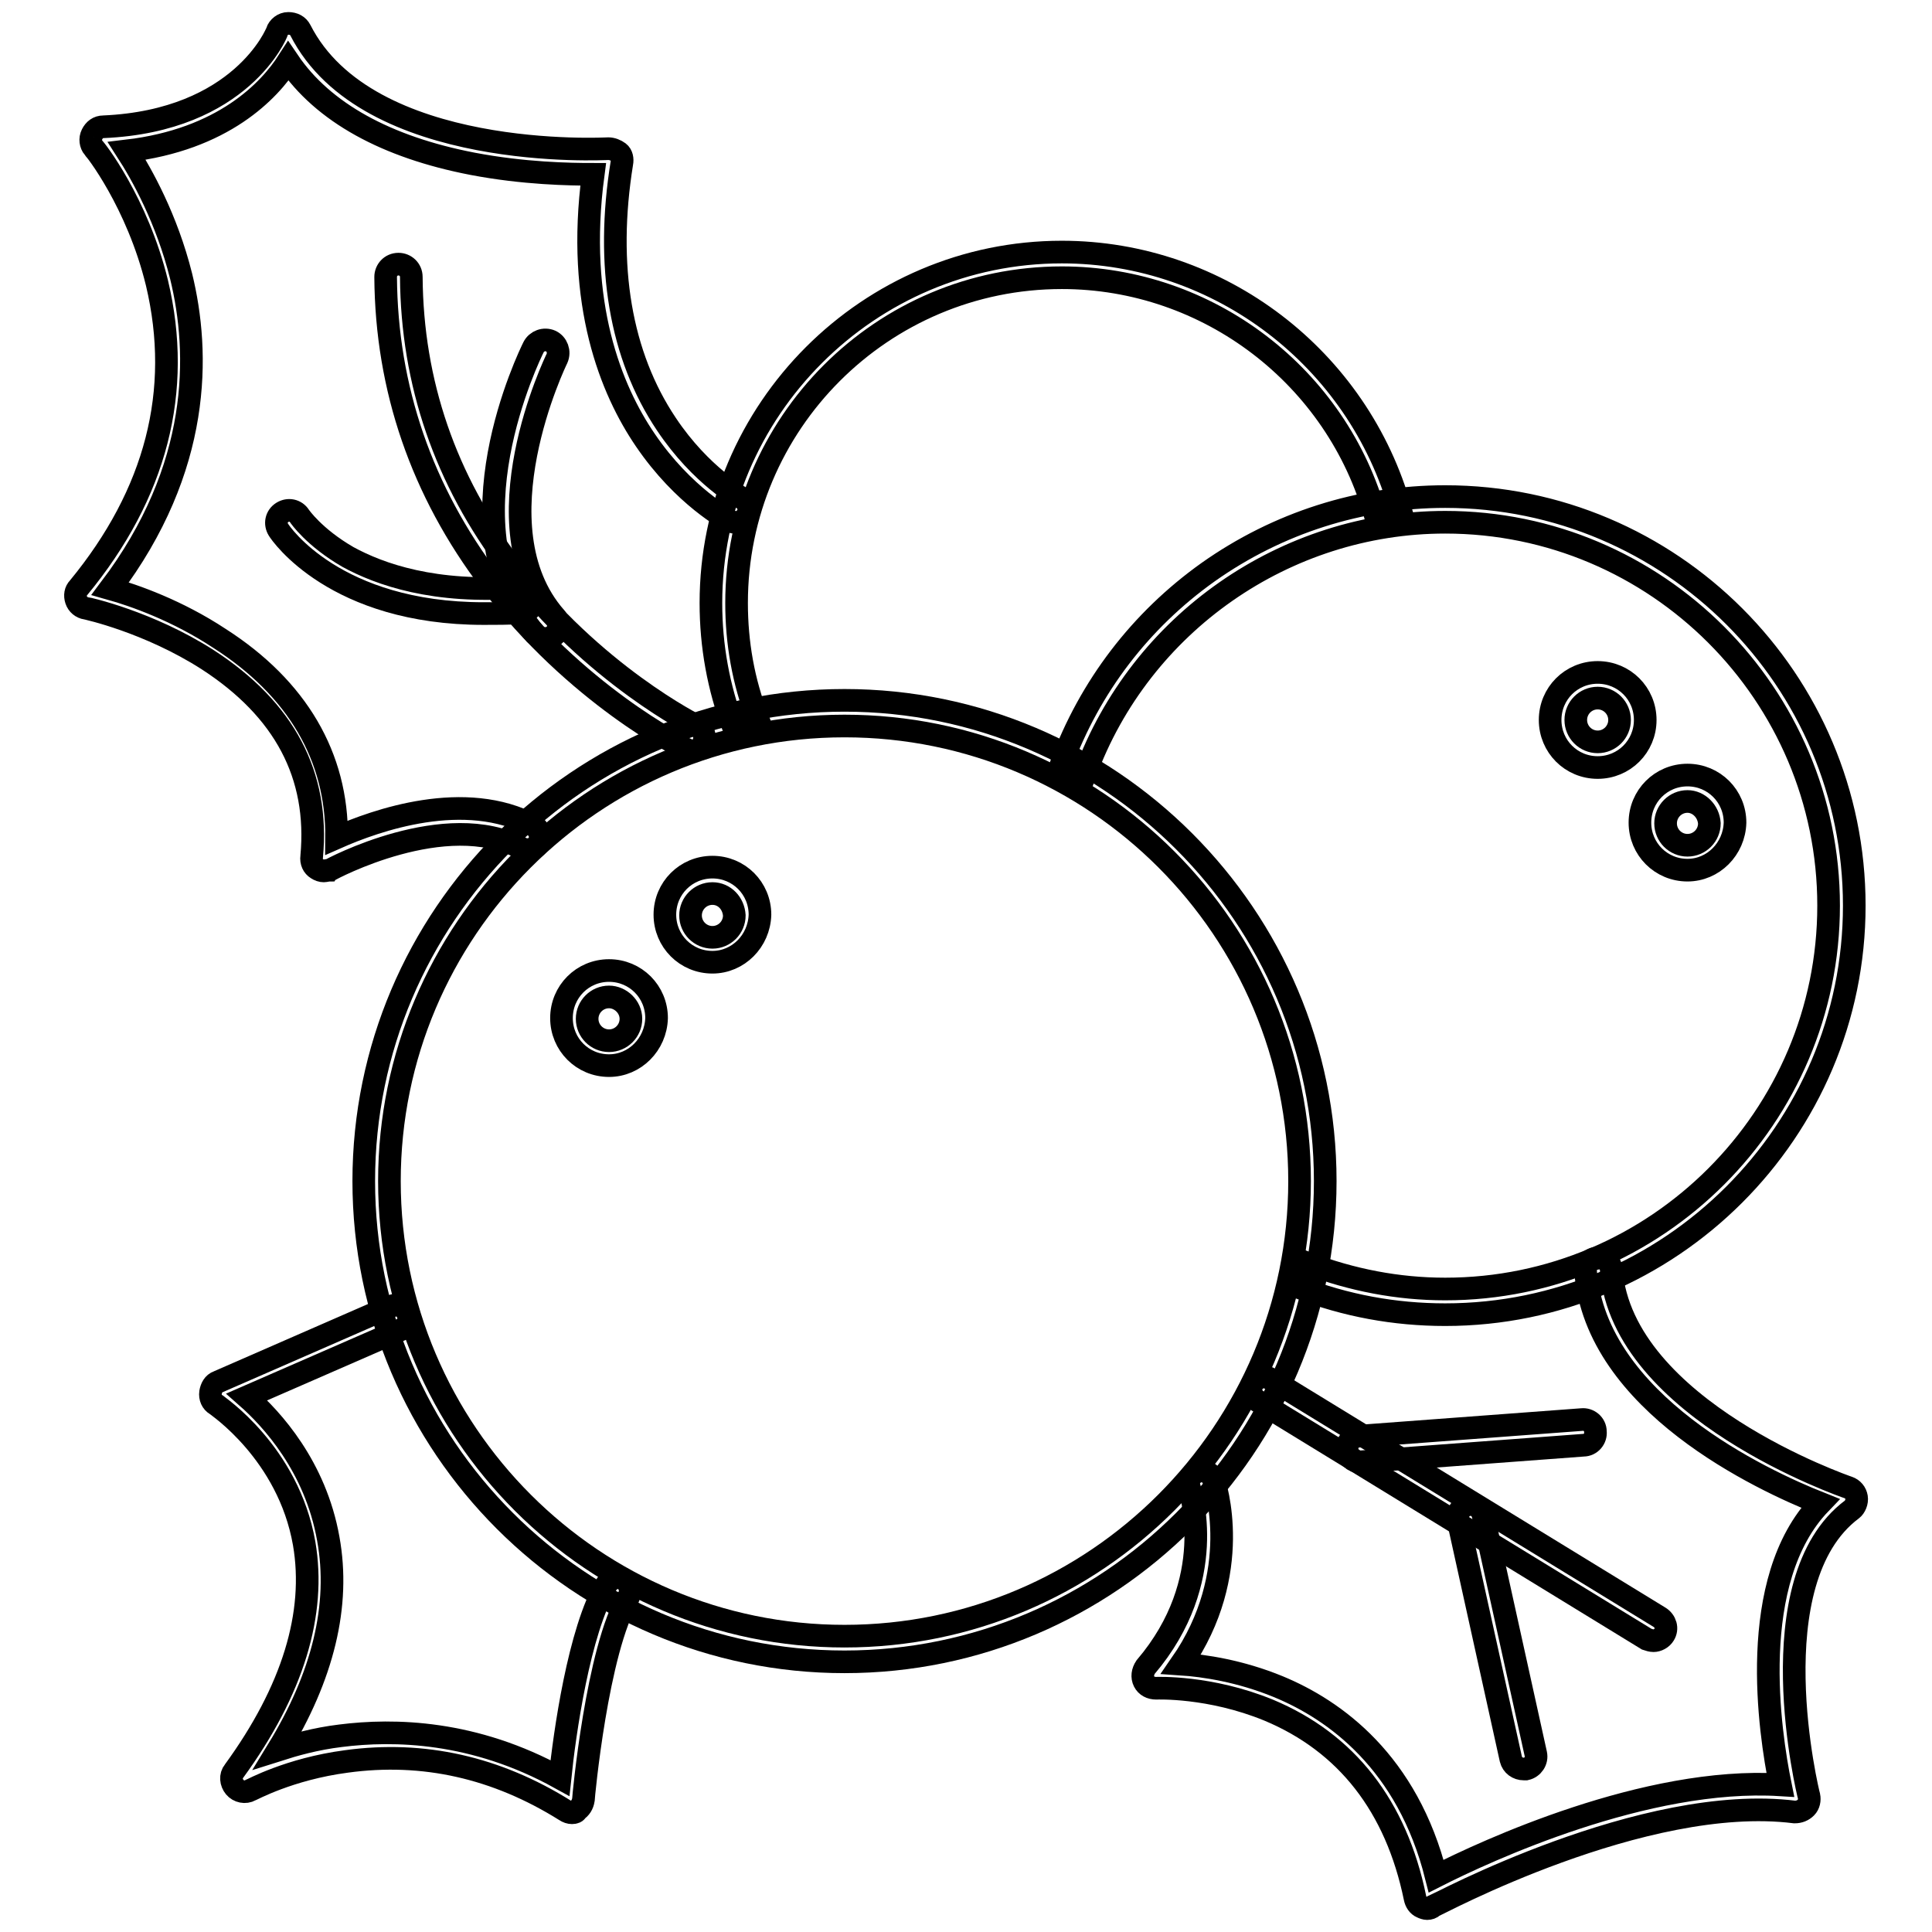 <?xml version="1.0" encoding="utf-8"?>
<!-- Svg Vector Icons : http://www.onlinewebfonts.com/icon -->
<!DOCTYPE svg PUBLIC "-//W3C//DTD SVG 1.1//EN" "http://www.w3.org/Graphics/SVG/1.1/DTD/svg11.dtd">
<svg version="1.1" xmlns="http://www.w3.org/2000/svg" xmlns:xlink="http://www.w3.org/1999/xlink" x="0px" y="0px" viewBox="0 0 256 256" enable-background="new 0 0 256 256" xml:space="preserve">
<g> <path stroke-width="3" fill-opacity="0" stroke="#000000"  d="M111.9,220.2c-35.1,0-63.7-28.6-63.7-63.7c0-35.1,28.6-63.7,63.7-63.7c35.1,0,63.7,28.6,63.7,63.7 C175.6,191.6,147,220.2,111.9,220.2z M111.9,96.2c-33.3,0-60.3,27.1-60.3,60.3c0,33.3,27.1,60.3,60.3,60.3 c33.3,0,60.3-27.1,60.3-60.3C172.2,123.2,145.2,96.2,111.9,96.2L111.9,96.2z"/> <path stroke-width="3" fill-opacity="0" stroke="#000000"  d="M97.2,96.4c-2-5.3-3-10.8-3-16.5c0-25.6,20.9-46.5,46.5-46.5c20.9,0,39.3,14.1,44.9,34.2l-3.3,0.9 c-5.1-18.6-22.2-31.7-41.6-31.7c-23.8,0-43.1,19.3-43.1,43.1c0,5.3,0.9,10.4,2.8,15.3L97.2,96.4z"/> <path stroke-width="3" fill-opacity="0" stroke="#000000"  d="M191.5,174.2c-6.7,0-13.2-1.2-19.4-3.6l1.2-3.2c5.8,2.2,11.9,3.4,18.2,3.4c28,0,50.8-22.8,50.8-50.8 c0-28-22.8-50.8-50.8-50.8c-21.2,0-40.4,13.4-47.7,33.3l-3.2-1.2c3.8-10.3,10.5-19.1,19.5-25.5c9.2-6.5,20.1-10,31.4-10 c29.9,0,54.2,24.3,54.2,54.2C245.7,149.9,221.3,174.2,191.5,174.2L191.5,174.2z M42.9,115.4c-0.3,0-0.6-0.1-0.9-0.3 c-0.5-0.3-0.8-0.9-0.7-1.6c1-10.8-3.6-19.5-13.8-26.1c-7.8-5-16-6.8-16.1-6.8c-0.6-0.1-1.1-0.5-1.3-1.1s-0.1-1.2,0.3-1.6 c10.3-12.5,13.8-26.1,10.4-40.4c-2.6-10.7-8.3-17.9-8.4-17.9c-0.4-0.5-0.5-1.2-0.2-1.8s0.8-1,1.5-1C32,16,36.7,4.3,36.7,4.2 c0.2-0.6,0.8-1.1,1.5-1.1s1.3,0.3,1.6,0.9c8.9,17.5,40.5,15.7,40.8,15.7c0.5,0,1,0.2,1.4,0.5s0.5,0.9,0.4,1.4 c-2.2,13.6-0.2,25.5,5.9,34.6c4.6,6.9,10,9.8,10,9.8c0.8,0.4,1.2,1.5,0.7,2.3c-0.4,0.8-1.5,1.2-2.3,0.7c-0.2-0.1-6.1-3.2-11.2-10.7 c-4.5-6.6-9.2-18-6.9-35.2c-3.1,0-9.2-0.1-16-1.4c-11.4-2.2-19.8-6.8-24.4-13.6C35.7,12,29.6,18.5,16.8,20c2,3.1,5.3,9,7.2,16.6 C26.5,46.8,26.7,62,14.6,78c3.2,0.9,8.9,2.9,14.5,6.6c10.3,6.6,15.6,15.7,15.5,26.4c5.2-2.3,17-6.5,26.1-1.6 c0.8,0.4,1.1,1.5,0.7,2.3c-0.4,0.8-1.5,1.1-2.3,0.7c-10-5.4-25.3,2.8-25.4,2.9C43.4,115.3,43.1,115.4,42.9,115.4L42.9,115.4z  M75.8,240.2c-0.3,0-0.6-0.1-0.9-0.3c-9.1-5.7-18.8-7.9-29-6.5c-7.6,1-12.6,3.8-12.7,3.8c-0.7,0.4-1.6,0.2-2.1-0.4 c-0.5-0.6-0.6-1.5-0.1-2.1c7.8-10.7,10.9-20.9,9.3-30.2c-2.1-12-11.6-18.3-11.7-18.4c-0.5-0.3-0.8-0.9-0.7-1.6 c0.1-0.6,0.4-1.2,1-1.4l22.9-10c0.8-0.4,1.9,0,2.2,0.9c0.4,0.8,0,1.9-0.9,2.2l-20.4,8.9c3.3,2.9,9.1,9.2,10.8,18.8 c1.6,8.8-0.7,18.2-6.7,28c2.2-0.7,5-1.5,8.3-1.9c7.1-0.9,17.7-0.7,29.1,5.6c0.6-5.8,2.5-19.5,6.2-25.7c0.5-0.8,1.5-1.1,2.3-0.6 c0.8,0.5,1,1.5,0.6,2.3c-4.2,7-6,26.7-6,26.9c-0.1,0.6-0.4,1.1-0.9,1.4C76.4,240.1,76.1,240.2,75.8,240.2z"/> <path stroke-width="3" fill-opacity="0" stroke="#000000"  d="M189.1,252.9c-0.2,0-0.5-0.1-0.7-0.2c-0.5-0.2-0.8-0.7-0.9-1.2c-2.5-12.2-9.1-20.6-19.4-24.9 c-7.8-3.2-14.8-2.9-14.9-2.9c-0.7,0-1.3-0.3-1.6-0.9c-0.3-0.6-0.2-1.3,0.2-1.9c9.8-11.5,5.9-23.3,5.8-23.8 c-0.3-0.9,0.2-1.8,1.1-2.1c0.9-0.3,1.8,0.2,2.1,1.1c0.2,0.5,4.1,12.3-4.3,24.4c3,0.2,7.8,0.9,12.9,3c7.5,3.1,17.1,10,20.9,25.1 c6.5-3.3,27.8-13.2,45.6-12.1c-1.4-6.9-4.5-27.1,5.3-37.3c-7.8-3.1-29.7-13.3-31.1-30.7c-0.1-0.9,0.6-1.8,1.6-1.8 c0.9-0.1,1.8,0.6,1.8,1.6c1.5,18.5,31.1,28.7,31.4,28.8c0.6,0.2,1,0.7,1.1,1.3c0.1,0.6-0.2,1.3-0.6,1.6c-12.7,9.5-5.8,37.7-5.7,38 c0.1,0.5,0,1.1-0.4,1.5c-0.4,0.4-0.9,0.6-1.5,0.6c-20-2.5-47.6,12.4-47.9,12.5C189.7,252.8,189.4,252.9,189.1,252.9L189.1,252.9z  M91.7,99.5c-0.2,0-0.5-0.1-0.7-0.2C90.3,99,76.3,92,65,77.1c-9.1-12-13.8-25.6-13.9-40.4c0-0.9,0.7-1.7,1.7-1.7 c0.9,0,1.7,0.7,1.7,1.7c0.1,14,4.5,26.9,13.2,38.3c10.8,14.3,24.6,21.2,24.7,21.2c0.8,0.4,1.2,1.4,0.8,2.3 C92.9,99.2,92.3,99.5,91.7,99.5L91.7,99.5z"/> <path stroke-width="3" fill-opacity="0" stroke="#000000"  d="M64.1,81.3c-19.7,0-26.9-10.6-27.2-11.1c-0.5-0.8-0.3-1.8,0.5-2.3s1.8-0.3,2.3,0.5c0,0,1.9,2.8,6.4,5.4 c4.2,2.3,11.5,4.9,22.7,4c0.9-0.1,1.8,0.6,1.8,1.6c0.1,0.9-0.6,1.8-1.6,1.8C67.4,81.3,65.7,81.3,64.1,81.3z"/> <path stroke-width="3" fill-opacity="0" stroke="#000000"  d="M72.2,84.6c-0.5,0-0.9-0.2-1.3-0.6c-12-13.9-0.7-37-0.2-38c0.4-0.8,1.4-1.2,2.3-0.8 c0.8,0.4,1.2,1.4,0.8,2.3c-0.1,0.2-10.8,22.2-0.2,34.3c0.6,0.7,0.5,1.8-0.2,2.4C73,84.5,72.6,84.6,72.2,84.6L72.2,84.6z  M219.1,217.4c-0.3,0-0.6-0.1-0.9-0.2l-51.6-31.6c-0.8-0.5-1.1-1.5-0.6-2.3c0.5-0.8,1.5-1.1,2.3-0.6l51.6,31.6 c0.8,0.5,1.1,1.5,0.6,2.3C220.2,217.1,219.6,217.4,219.1,217.4z"/> <path stroke-width="3" fill-opacity="0" stroke="#000000"  d="M180.2,193.7c-0.9,0-1.6-0.7-1.7-1.6c-0.1-0.9,0.6-1.8,1.6-1.8l29.5-2.2c0.9-0.1,1.8,0.6,1.8,1.6 c0.1,0.9-0.6,1.8-1.6,1.8l-29.5,2.2H180.2z M201.9,234.4c-0.8,0-1.5-0.5-1.7-1.3l-7-31.7c-0.2-0.9,0.4-1.8,1.3-2 c0.9-0.2,1.8,0.4,2,1.3l7,31.7c0.2,0.9-0.4,1.8-1.3,2C202.2,234.4,202,234.4,201.9,234.4z M94.4,127.5c-3.5,0-6.3-2.8-6.3-6.3 c0-3.5,2.8-6.3,6.3-6.3c3.5,0,6.3,2.8,6.3,6.3C100.6,124.7,97.8,127.5,94.4,127.5z M94.4,118.4c-1.6,0-2.9,1.3-2.9,2.9 c0,1.6,1.3,2.9,2.9,2.9c1.6,0,2.9-1.3,2.9-2.9C97.2,119.7,96,118.4,94.4,118.4z M211.7,101.7c-3.5,0-6.3-2.8-6.3-6.3 s2.8-6.3,6.3-6.3c3.5,0,6.3,2.8,6.3,6.3C218,98.9,215.2,101.7,211.7,101.7z M211.7,92.5c-1.6,0-2.9,1.3-2.9,2.9s1.3,2.9,2.9,2.9 c1.6,0,2.9-1.3,2.9-2.9C214.6,93.8,213.3,92.5,211.7,92.5z M223.6,115.3c-3.5,0-6.3-2.8-6.3-6.3c0-3.5,2.8-6.3,6.3-6.3 s6.3,2.8,6.3,6.3C229.8,112.5,227,115.3,223.6,115.3z M223.6,106.2c-1.6,0-2.9,1.3-2.9,2.9c0,1.6,1.3,2.9,2.9,2.9s2.9-1.3,2.9-2.9 C226.4,107.5,225.1,106.2,223.6,106.2z M80.7,141.2c-3.5,0-6.3-2.8-6.3-6.3c0-3.5,2.8-6.3,6.3-6.3s6.3,2.8,6.3,6.3 C86.9,138.4,84.1,141.2,80.7,141.2z M80.7,132.1c-1.6,0-2.9,1.3-2.9,2.9s1.3,2.9,2.9,2.9c1.6,0,2.9-1.3,2.9-2.9 S82.2,132.1,80.7,132.1z"/></g>
</svg>